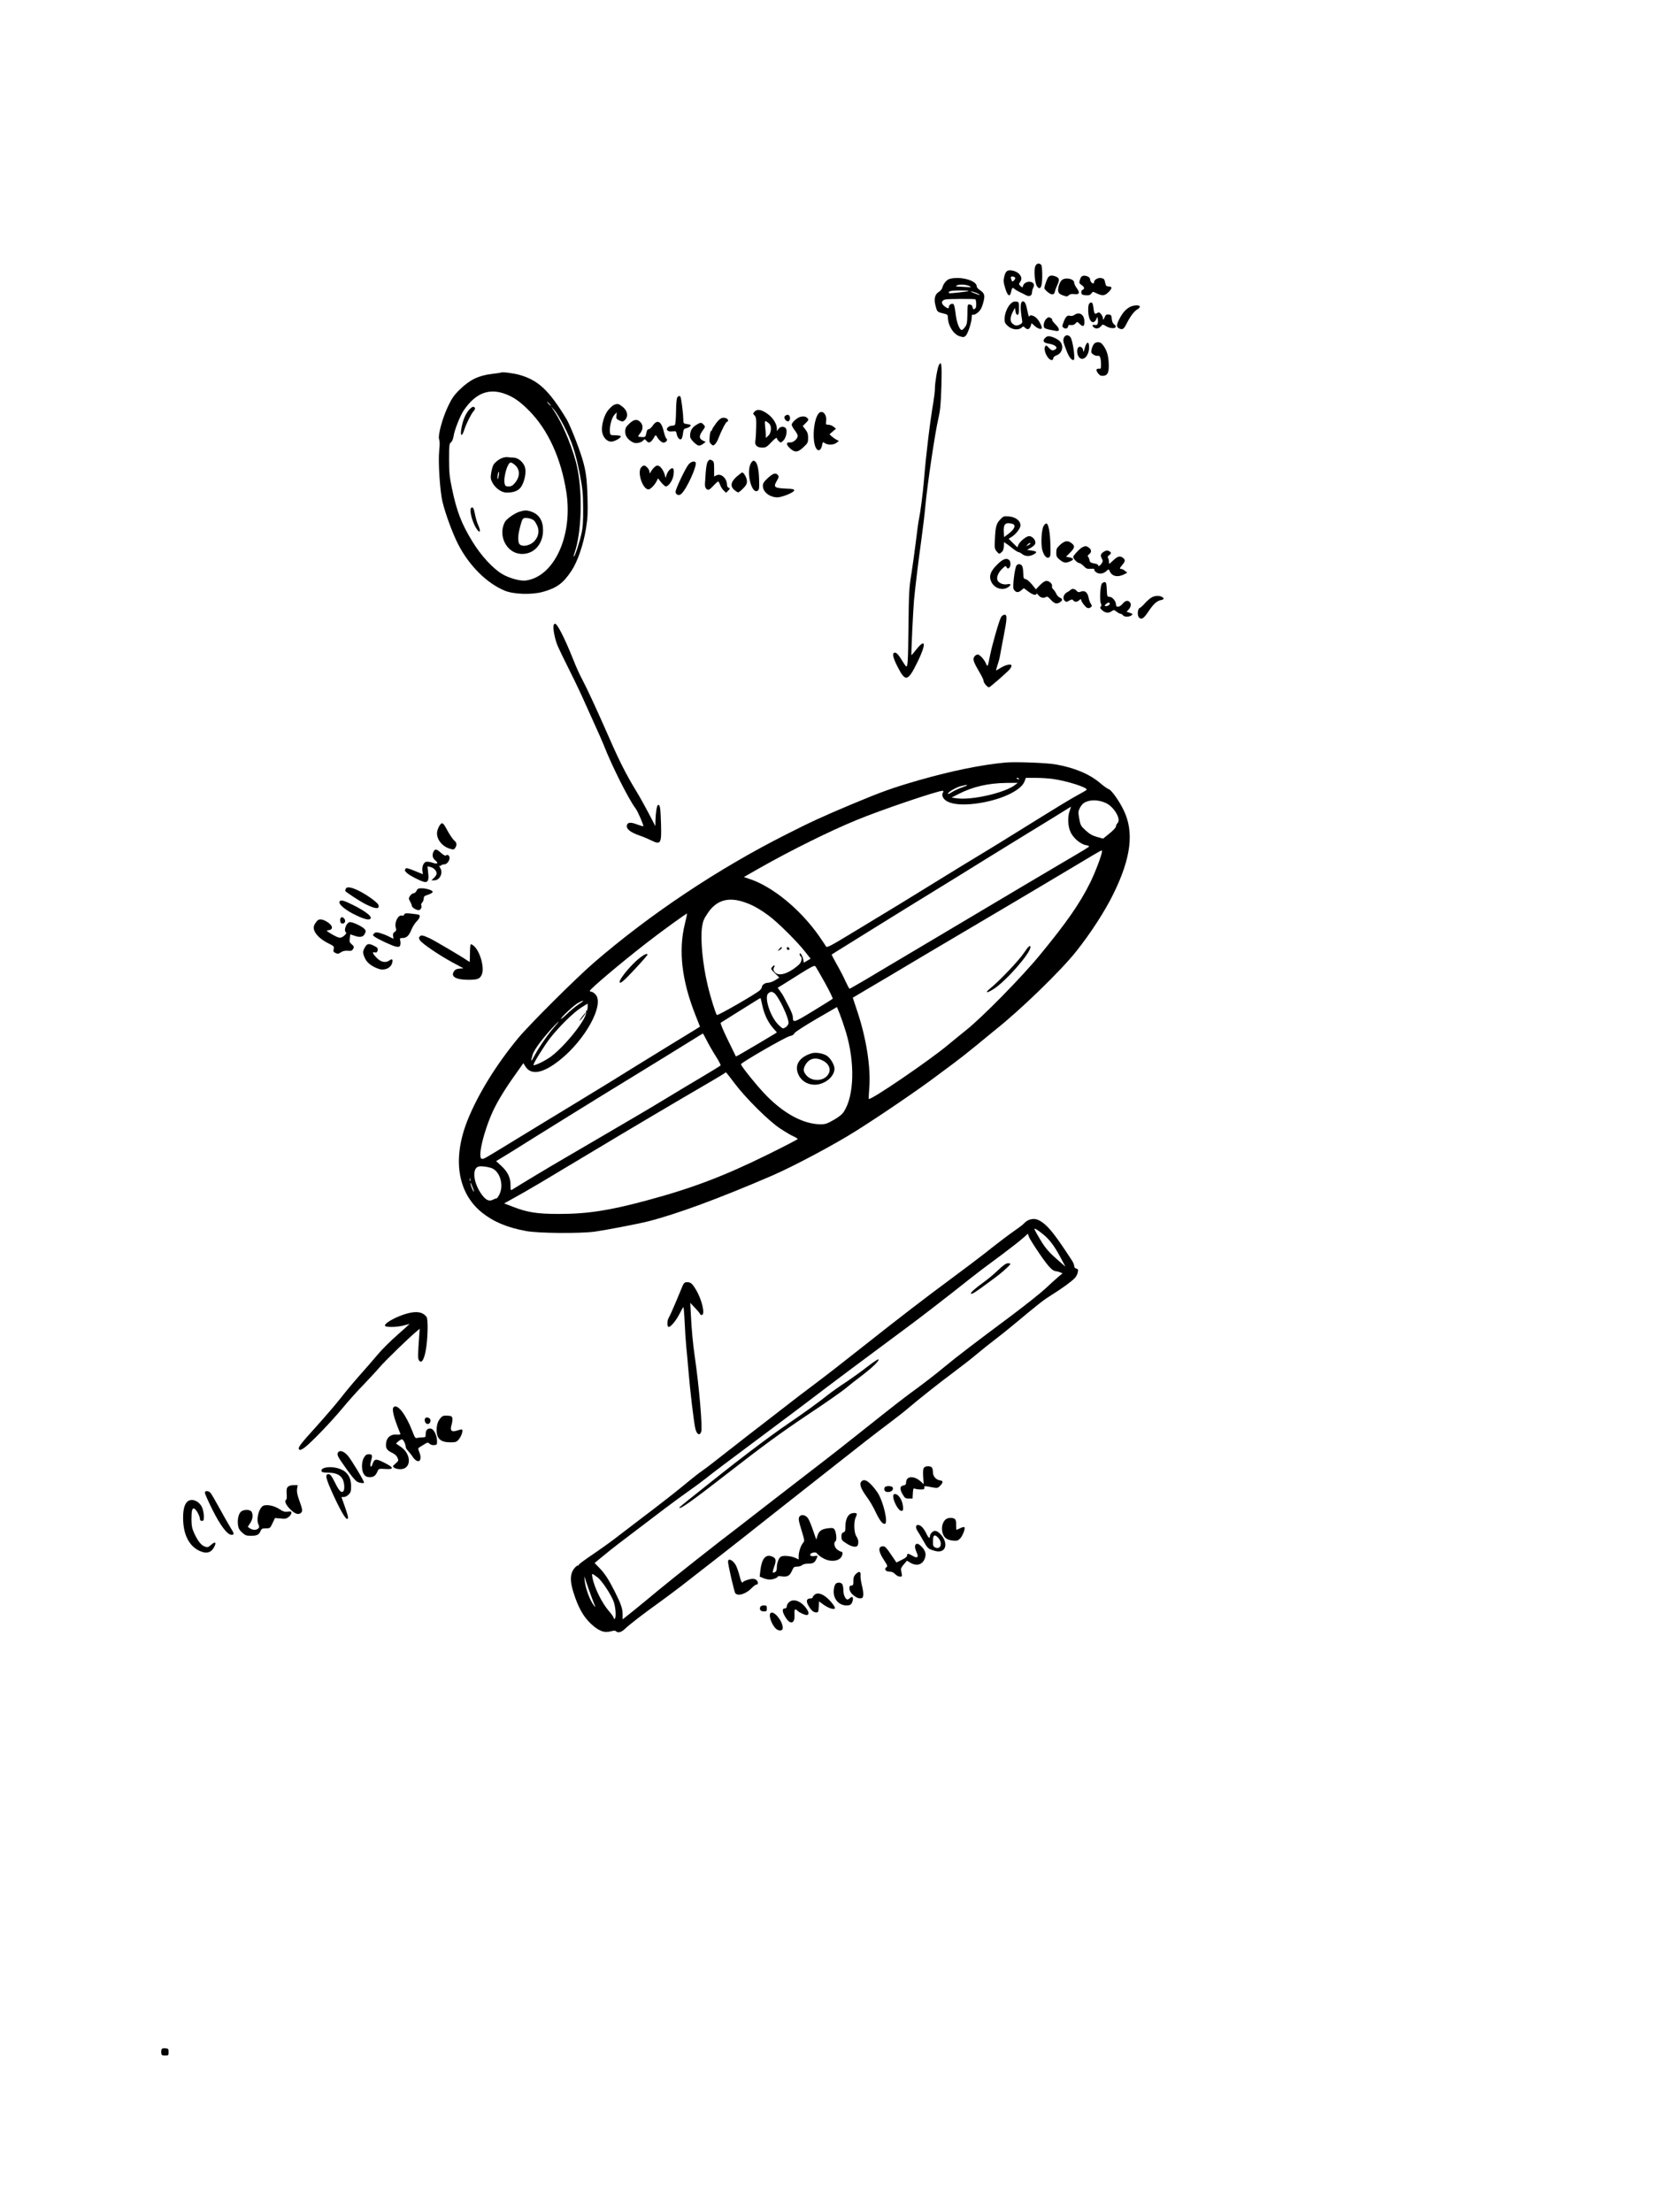 <?xml version="1.0" standalone="no"?>
<!DOCTYPE svg PUBLIC "-//W3C//DTD SVG 20010904//EN"
 "http://www.w3.org/TR/2001/REC-SVG-20010904/DTD/svg10.dtd">
<svg version="1.0" xmlns="http://www.w3.org/2000/svg"
 width="1668pt" height="2224pt" viewBox="0 0 1668 2224"
 preserveAspectRatio="xMidYMid meet">
<g transform="translate(0,2224) scale(0.1,-0.1)"
fill="#000000" stroke="none">
<path d="M10409 19563 c-15 -38 -5 -168 16 -199 19 -30 37 -27 46 7 12 43 10
194 -3 207 -21 21 -48 14 -59 -15z"/>
<path d="M10133 19519 c-14 -5 -26 -22 -32 -46 -15 -52 -14 -68 8 -138 22 -70
45 -84 56 -33 10 47 15 51 34 34 9 -8 32 -22 51 -31 19 -9 48 -23 64 -32 36
-19 61 -7 62 28 1 14 6 34 12 46 16 28 6 52 -25 59 -31 8 -70 -12 -77 -39 -5
-20 -6 -20 -25 -3 -18 17 -19 21 -6 39 20 29 19 49 -5 79 -22 29 -86 49 -117
37z m73 -70 c3 -6 -1 -18 -10 -27 -18 -18 -21 -16 -30 16 -6 18 -3 22 13 22
11 0 23 -5 27 -11z"/>
<path d="M10536 19448 c-8 -13 -20 -43 -27 -67 -13 -43 -13 -44 19 -72 42 -37
70 -38 78 -1 3 15 15 46 26 70 23 49 19 68 -17 82 -41 16 -63 12 -79 -12z"/>
<path d="M10872 19457 c-6 -6 -13 -24 -17 -39 -6 -21 -2 -30 19 -43 29 -19 34
-40 10 -49 -9 -3 -14 -15 -12 -28 2 -19 10 -24 45 -26 32 -2 44 1 56 17 13 20
16 20 44 6 65 -32 89 -31 129 9 38 38 38 56 -1 56 -19 0 -26 7 -31 28 -10 47
-12 49 -39 56 -31 8 -75 -15 -75 -39 0 -8 -4 -15 -8 -15 -14 0 -32 23 -32 42
0 30 -68 50 -88 25z"/>
<path d="M9551 19437 c-32 -8 -66 -47 -76 -88 -3 -14 -19 -33 -35 -43 -40 -23
-52 -71 -35 -135 17 -67 18 -67 75 -81 47 -11 50 -14 50 -43 2 -81 58 -170
120 -188 35 -11 43 -10 59 5 22 20 61 138 61 186 0 24 4 31 15 26 9 -3 29 7
49 24 25 23 38 46 51 95 21 75 15 97 -35 130 -17 11 -30 27 -30 37 0 57 -161
103 -269 75z m194 -72 c28 -13 25 -14 -45 -10 -41 2 -79 4 -85 5 -5 0 -3 5 5
10 22 14 90 11 125 -5z m-6 -50 c-7 -7 -190 -27 -196 -22 -17 18 18 27 104 27
53 0 94 -2 92 -5z m76 -19 c19 -8 35 -17 35 -20 0 -3 -15 1 -32 8 -18 7 -40
16 -48 19 -10 3 -10 6 -2 6 7 1 28 -6 47 -13z m-9 -65 c10 -6 13 -76 3 -87
-17 -20 -27 -17 -31 9 -2 14 -11 23 -25 25 -26 4 -25 8 -27 -110 -1 -70 -5
-92 -22 -114 -11 -15 -25 -29 -31 -31 -23 -8 -55 71 -65 163 -8 66 -15 95 -26
99 -17 6 -42 -12 -42 -31 0 -19 -13 -17 -44 7 -36 29 -34 56 7 68 23 7 292 8
303 2z"/>
<path d="M10678 19426 c-24 -18 -46 -85 -38 -116 4 -18 17 -29 48 -40 38 -13
44 -13 58 2 11 11 27 14 55 11 51 -7 60 14 25 60 -14 19 -26 44 -26 56 0 37
-85 56 -122 27z"/>
<path d="M10158 19183 c-33 -34 -58 -101 -58 -153 0 -31 7 -44 35 -69 41 -36
105 -43 136 -15 17 15 19 15 34 0 25 -24 45 -19 57 15 l10 30 27 -24 c29 -28
67 -42 74 -29 9 14 -29 88 -58 110 -31 24 -61 29 -67 10 -3 -7 -10 17 -17 52
-15 75 -26 100 -46 100 -27 0 -30 -61 -9 -187 5 -27 2 -33 -23 -46 -30 -15
-48 -13 -75 11 -24 21 -22 64 4 115 l22 42 6 -35 c3 -22 11 -35 20 -35 12 0
15 14 15 65 0 65 0 65 -30 68 -23 2 -37 -4 -57 -25z"/>
<path d="M10952 19188 c-15 -15 -15 -102 1 -148 16 -46 48 -52 67 -13 l14 28
4 -28 c5 -41 -5 -60 -28 -54 -29 7 -34 -9 -9 -27 24 -16 53 -8 75 22 9 12 15
11 45 -7 58 -36 130 -20 81 18 -14 10 -22 30 -24 56 -3 35 -6 40 -31 43 -23 3
-30 -2 -42 -30 -11 -26 -14 -28 -15 -12 0 12 -9 32 -19 45 -17 21 -23 22 -40
12 -25 -16 -30 -8 -38 57 -6 50 -18 61 -41 38z"/>
<path d="M11355 19151 c-41 -25 -69 -57 -99 -115 -31 -58 -33 -82 -7 -96 37
-19 50 -11 80 50 35 70 76 124 108 141 13 7 23 18 23 26 0 20 -70 16 -105 -6z"/>
<path d="M10802 19074 c-13 -9 -31 -13 -43 -9 -27 9 -45 -8 -65 -62 -17 -44
-17 -46 1 -59 20 -15 45 -3 45 20 0 8 11 11 28 8 18 -2 33 3 45 16 18 20 18
20 43 -5 34 -34 49 -25 47 28 -3 68 -51 98 -101 63z"/>
<path d="M10517 19032 c-23 -26 -32 -76 -15 -89 7 -6 29 -13 48 -17 19 -4 47
-9 62 -12 46 -10 46 19 0 65 -22 22 -37 43 -34 46 7 7 -17 25 -34 25 -6 0 -18
-8 -27 -18z"/>
<path d="M10700 18851 c-15 -29 -13 -44 21 -131 26 -69 49 -100 73 -100 20 0
-6 190 -30 228 -18 27 -50 29 -64 3z"/>
<path d="M10505 18840 c-25 -28 -13 -46 35 -54 77 -12 107 -46 58 -65 -19 -7
-28 -3 -52 22 -26 28 -29 29 -38 13 -21 -38 28 -136 67 -136 8 0 15 8 15 18 0
11 12 22 33 30 61 22 76 100 30 144 -28 25 -81 48 -113 48 -9 0 -25 -9 -35
-20z"/>
<path d="M10907 18742 c-10 -39 -15 -48 -16 -30 -1 32 -31 54 -49 36 -18 -18
-14 -73 6 -98 40 -49 102 11 102 99 0 64 -25 60 -43 -7z"/>
<path d="M10995 18777 c-8 -13 -18 -37 -21 -54 -5 -26 -2 -34 20 -48 14 -10
35 -15 45 -12 21 5 31 -24 31 -94 0 -34 -3 -38 -21 -36 -30 3 -33 -15 -8 -47
16 -21 28 -26 52 -24 46 4 59 36 54 133 -4 80 -24 137 -65 185 -23 28 -68 26
-87 -3z"/>
<path d="M9440 18570 c-15 -28 -40 -174 -40 -234 0 -26 -7 -87 -15 -135 -35
-203 -74 -528 -95 -785 -10 -128 -36 -326 -50 -392 -5 -22 -19 -119 -30 -215
-12 -96 -32 -246 -46 -334 -24 -146 -26 -193 -30 -530 -4 -354 -7 -405 -22
-405 -4 0 -25 30 -48 68 -27 45 -47 68 -62 70 -36 5 -28 -45 26 -148 76 -148
101 -141 197 55 89 182 83 244 -12 126 -26 -33 -48 -59 -49 -58 -5 5 17 458
26 557 14 145 43 383 75 615 14 99 32 252 40 340 19 207 97 730 129 865 20 88
25 142 31 327 6 218 1 262 -25 213z"/>
<path d="M5039 18495 c-3 -2 -47 -9 -99 -15 -128 -15 -218 -59 -316 -155 -58
-56 -80 -88 -117 -165 -58 -120 -106 -296 -92 -337 7 -17 7 -58 1 -113 -12
-111 7 -407 33 -515 29 -121 104 -324 158 -428 111 -215 287 -390 467 -465 90
-37 269 -43 381 -13 142 39 208 87 291 213 61 91 120 264 146 426 17 106 19
157 15 307 -6 201 -16 271 -53 395 -38 125 -123 337 -157 395 -177 292 -286
394 -477 447 -56 16 -174 31 -181 23z m53 -220 c79 -32 141 -76 226 -162 192
-193 323 -480 376 -819 68 -438 -121 -851 -407 -890 -53 -8 -167 23 -236 64
-95 56 -214 185 -301 327 -110 180 -158 303 -206 535 -24 115 -29 158 -29 292
0 142 2 158 19 171 11 8 22 33 27 65 9 61 66 203 100 254 122 180 259 231 431
163z m433 -95 c10 -11 16 -20 13 -20 -3 0 -13 9 -23 20 -10 11 -16 20 -13 20
3 0 13 -9 23 -20z m143 -218 c82 -160 117 -266 159 -477 31 -161 35 -199 36
-355 1 -136 -3 -193 -17 -255 -20 -90 -64 -223 -76 -230 -4 -3 -2 13 6 34 71
206 83 591 28 859 -35 170 -141 431 -228 562 l-36 55 34 -38 c18 -20 60 -90
94 -155z"/>
<path d="M4714 18118 c-35 -43 -60 -103 -74 -179 -16 -88 4 -97 30 -14 18 56
68 156 92 182 21 22 17 43 -7 43 -7 0 -25 -15 -41 -32z"/>
<path d="M5063 17640 c-34 -8 -78 -39 -100 -70 -8 -11 -18 -47 -24 -80 -8 -52
-7 -65 10 -99 30 -58 92 -103 144 -103 71 -1 119 18 146 57 33 49 53 139 41
190 -12 55 -69 105 -121 105 -20 0 -43 2 -51 4 -7 2 -27 1 -45 -4z m109 -70
c57 -45 60 -118 7 -183 -24 -29 -37 -37 -65 -37 -28 0 -35 4 -40 26 -15 61 28
214 61 214 7 0 24 -9 37 -20z m-158 -114 c-3 -21 -9 -35 -11 -32 -3 3 -2 21 1
42 4 20 10 34 12 31 3 -3 2 -21 -2 -41z"/>
<path d="M4737 17134 c-19 -20 7 -130 47 -198 37 -63 57 -48 26 19 -12 26 -27
77 -34 113 -11 62 -23 82 -39 66z"/>
<path d="M5224 17096 c-53 -17 -132 -73 -149 -106 -69 -133 15 -304 155 -318
130 -12 229 90 230 236 0 97 -39 160 -117 188 -47 16 -66 16 -119 0z m144 -88
c8 -7 24 -32 34 -55 21 -49 14 -100 -22 -145 -46 -59 -150 -75 -164 -25 -11
40 -6 90 15 168 17 64 25 78 42 81 28 5 74 -7 95 -24z"/>
<path d="M6810 18245 c-7 -9 -12 -59 -13 -142 -1 -72 -6 -131 -12 -135 -5 -4
-20 -8 -32 -8 -12 0 -29 -7 -38 -16 -25 -25 0 -47 46 -41 35 5 37 3 43 -28 8
-39 32 -63 48 -47 5 5 13 31 15 56 5 39 9 46 34 51 15 4 33 13 39 20 10 12 5
16 -29 21 -41 6 -41 7 -41 50 0 44 -17 186 -26 217 -6 21 -18 22 -34 2z"/>
<path d="M6174 18170 c-11 -4 -37 -27 -57 -50 -43 -51 -73 -157 -63 -223 9
-55 49 -97 91 -97 33 0 100 38 97 54 -1 5 -26 9 -55 10 -51 1 -52 1 -55 34 -5
54 17 140 44 170 l25 27 -4 -33 c-3 -29 0 -35 30 -49 27 -12 36 -13 49 -2 45
37 37 99 -21 143 -36 28 -47 30 -81 16z"/>
<path d="M7586 18101 c-17 -18 -17 -20 1 -38 15 -16 18 -33 16 -118 -1 -55 -5
-115 -8 -133 -10 -46 15 -72 69 -72 36 0 46 6 93 56 29 31 53 49 53 41 0 -7 9
-22 20 -32 20 -18 21 -18 45 5 29 27 44 102 25 125 -18 22 -55 18 -73 -7 l-16
-23 0 28 c-1 42 -34 98 -79 135 -69 54 -117 65 -146 33z m147 -119 c27 -24 23
-93 -8 -122 l-25 -23 0 25 c0 14 -3 53 -7 88 -7 67 -4 69 40 32z"/>
<path d="M8225 18076 c-53 -81 -60 -305 -11 -354 20 -21 43 -2 52 44 6 32 7
33 27 19 30 -21 90 -19 118 4 l23 18 -25 13 c-13 7 -34 22 -47 33 l-22 21 32
28 33 28 -24 20 c-13 11 -36 20 -51 20 -27 0 -28 2 -24 38 9 74 -47 121 -81
68z"/>
<path d="M7891 18056 c-17 -21 21 -65 41 -48 20 16 11 62 -12 62 -10 0 -23 -6
-29 -14z"/>
<path d="M8046 18049 c-35 -10 -86 -57 -86 -79 0 -10 14 -34 30 -55 17 -21 30
-46 30 -57 0 -30 -46 -70 -78 -66 -40 5 -39 -24 3 -61 49 -43 76 -40 133 13
44 41 47 48 47 94 0 37 -6 57 -27 84 l-27 35 31 31 c26 25 29 34 19 45 -16 20
-40 25 -75 16z"/>
<path d="M7201 17987 c-22 -30 -41 -59 -41 -65 0 -5 -5 -12 -10 -14 -6 -2 -13
-28 -15 -59 -4 -47 -2 -59 15 -74 19 -17 21 -17 39 -1 10 9 27 38 36 64 28 73
74 162 85 162 16 0 11 27 -6 34 -40 15 -62 5 -103 -47z"/>
<path d="M6328 17982 c-34 -32 -41 -45 -42 -79 -1 -46 25 -82 77 -110 31 -16
85 -5 107 22 10 12 15 11 30 -7 22 -28 44 -19 72 28 19 32 22 34 31 17 17 -32
50 -63 68 -63 24 0 47 29 30 39 -6 4 -19 36 -27 72 -24 105 -66 127 -112 59
-13 -19 -31 -35 -40 -35 -11 0 -19 -13 -24 -40 -9 -43 -9 -43 -76 -36 -9 1 -5
11 12 32 33 39 35 87 3 117 -33 32 -62 27 -109 -16z"/>
<path d="M7003 17970 c-48 -29 -68 -66 -64 -122 2 -25 65 -88 89 -88 11 0 30
9 43 19 l24 19 -27 12 c-40 19 -42 47 -6 97 30 42 31 43 13 63 -22 25 -32 25
-72 0z"/>
<path d="M7118 17603 c-10 -12 -18 -51 -23 -118 -3 -55 -7 -102 -7 -105 -2
-30 5 -51 21 -60 17 -8 26 -3 62 35 23 25 46 45 50 45 4 0 12 -15 19 -34 6
-18 22 -44 36 -57 l24 -23 22 22 c19 19 20 22 5 28 -9 3 -17 15 -17 25 0 68
-57 123 -105 101 l-25 -12 0 75 c0 63 -3 76 -19 85 -25 13 -25 13 -43 -7z"/>
<path d="M7546 17576 c-43 -92 12 -306 71 -270 16 10 18 24 15 120 -4 115 -22
176 -53 182 -10 2 -22 -10 -33 -32z"/>
<path d="M6924 17572 c-31 -35 -136 -257 -132 -279 6 -30 35 -39 58 -18 55 49
162 287 144 316 -11 18 -47 8 -70 -19z"/>
<path d="M6447 17542 c-43 -48 14 -222 73 -222 19 0 62 43 82 83 l14 28 32
-41 c18 -22 39 -40 46 -40 28 0 69 59 77 111 11 69 -3 90 -38 57 -13 -12 -27
-36 -31 -52 l-9 -31 -12 40 c-16 47 -47 85 -71 85 -17 0 -49 -31 -68 -65 -11
-19 -11 -19 -12 2 0 23 -35 63 -55 63 -7 0 -19 -8 -28 -18z"/>
<path d="M7406 17448 c-59 -53 -66 -97 -22 -135 15 -12 32 -23 38 -23 6 0 28
17 49 39 30 30 39 46 39 73 0 32 -31 88 -48 88 -4 0 -29 -19 -56 -42z"/>
<path d="M7720 17434 c-40 -37 -50 -53 -50 -79 0 -61 69 -115 147 -115 48 1
168 50 168 70 0 11 -16 16 -65 17 -138 6 -148 13 -108 82 19 33 20 41 9 55
-22 27 -49 18 -101 -30z"/>
<path d="M10056 17017 c-39 -42 -47 -69 -53 -198 -4 -90 -3 -98 19 -124 23
-26 24 -27 46 -8 17 13 23 30 25 60 l1 43 26 -17 c14 -9 43 -31 66 -50 23 -18
47 -33 53 -33 7 0 24 -9 38 -20 31 -24 73 -26 113 -5 42 22 37 32 -16 40 l-47
7 42 24 c30 19 41 32 41 50 0 30 -33 64 -63 64 -28 0 -95 -54 -108 -88 l-10
-25 -44 43 -44 44 27 16 c45 28 92 88 92 118 0 47 -49 84 -115 90 -53 4 -57 3
-89 -31z m122 -43 c39 -11 25 -52 -33 -96 l-50 -38 -3 57 c-4 75 18 95 86 77z
m182 -199 c0 -2 -10 -10 -22 -16 -21 -11 -22 -11 -9 4 13 16 31 23 31 12z"/>
<path d="M10494 16954 c-22 -33 -31 -180 -15 -241 16 -59 44 -91 68 -77 16 10
17 24 14 127 -3 121 -19 208 -38 214 -7 3 -20 -8 -29 -23z"/>
<path d="M10660 16764 c-35 -32 -40 -42 -40 -79 0 -36 5 -48 30 -68 42 -36 63
-40 104 -23 46 19 46 33 0 42 l-36 7 41 41 c48 49 51 67 15 95 -38 30 -68 26
-114 -15z"/>
<path d="M10885 16740 c-22 -8 -95 -85 -95 -99 0 -17 42 -61 59 -61 9 0 30
-14 47 -31 25 -26 35 -30 70 -27 29 2 40 -1 37 -9 -3 -6 7 -19 21 -28 30 -20
70 -14 102 16 21 19 21 19 32 -5 24 -53 83 -63 153 -26 l23 13 -23 18 c-13 11
-29 19 -37 19 -20 0 -18 8 11 42 31 37 31 53 1 73 -29 19 -51 12 -98 -33 -37
-35 -38 -36 -38 -12 0 14 -4 32 -9 40 -7 10 -4 18 10 28 24 17 24 29 -1 42
-15 8 -26 7 -42 -1 -40 -21 -48 -40 -31 -72 13 -25 13 -31 -2 -53 -16 -24 -35
-32 -35 -14 0 5 -18 13 -41 16 -34 6 -41 11 -46 36 -3 15 -10 31 -15 34 -5 3
0 13 11 21 27 19 27 48 -1 67 -25 18 -34 19 -63 6z"/>
<path d="M10027 16565 c-67 -65 -86 -115 -63 -168 29 -70 112 -99 171 -61 34
22 32 38 -5 31 -41 -9 -90 11 -101 40 -12 31 8 78 50 118 30 28 33 29 42 12 8
-14 14 -16 25 -6 17 14 18 61 2 77 -27 27 -65 13 -121 -43z"/>
<path d="M10221 16556 c-18 -21 -42 -215 -30 -238 19 -35 45 -40 75 -14 l28
23 44 -33 c43 -34 82 -44 82 -23 0 7 9 0 21 -15 21 -26 52 -33 78 -17 9 6 22
-1 43 -25 37 -42 62 -50 93 -30 31 21 31 33 1 48 -14 6 -30 23 -36 39 -7 15
-20 35 -30 44 -10 9 -16 23 -13 31 8 21 -26 54 -55 54 -17 0 -39 -15 -66 -42
l-41 -43 -40 50 c-23 28 -51 51 -63 53 -19 3 -22 10 -23 50 -1 26 -4 58 -8 72
-8 29 -42 38 -60 16z"/>
<path d="M11079 16374 c-17 -21 -25 -173 -10 -201 7 -14 7 -23 -2 -32 -9 -10
-6 -18 16 -37 32 -28 63 -31 95 -8 21 14 24 14 48 -5 15 -12 32 -21 39 -21 7
0 18 -7 25 -15 15 -19 60 -19 85 -2 17 13 16 15 -15 26 l-33 11 21 23 c24 26
28 57 10 75 -20 20 -45 14 -71 -18 -32 -37 -67 -40 -67 -6 0 33 -37 76 -65 76
-23 0 -24 4 -27 72 -2 57 -6 73 -19 76 -9 1 -22 -5 -30 -14z m68 -219 c-11 -7
-25 -11 -33 -8 -10 4 -8 9 9 23 15 12 25 15 32 9 7 -7 4 -15 -8 -24z"/>
<path d="M10763 16309 c-6 -6 -22 -17 -34 -23 -34 -17 -48 -62 -26 -84 17 -16
19 -16 47 0 25 14 31 14 41 2 15 -19 38 -18 61 3 12 11 18 12 18 4 0 -18 38
-69 59 -81 13 -6 24 -5 36 4 16 12 16 15 2 37 -9 13 -19 41 -22 61 -10 52 -38
75 -75 61 -24 -9 -32 -8 -46 8 -19 21 -44 25 -61 8z"/>
<path d="M11574 16231 c-16 -10 -46 -36 -65 -58 -19 -22 -42 -42 -51 -46 -21
-8 -25 -76 -6 -95 25 -25 47 -11 93 58 51 77 86 109 127 117 33 6 36 18 9 33
-30 15 -73 12 -107 -9z"/>
<path d="M10066 16038 c-18 -28 -89 -273 -111 -383 -24 -121 -25 -124 -40 -89
-18 43 -64 94 -85 94 -11 0 -26 -10 -34 -22 -18 -25 -8 -54 54 -160 22 -36 40
-75 40 -86 0 -18 38 -62 54 -62 9 0 165 136 204 177 12 13 22 31 22 40 0 23
-57 11 -109 -21 -22 -14 -43 -26 -45 -26 -3 0 3 24 13 53 10 29 22 73 26 98 4
24 20 111 36 192 35 181 37 217 9 217 -11 0 -26 -10 -34 -22z"/>
<path d="M5567 15956 c-11 -28 12 -145 41 -212 17 -39 66 -140 109 -225 43
-85 101 -206 130 -269 28 -63 85 -189 126 -280 42 -91 85 -190 97 -220 80
-206 252 -549 320 -637 22 -28 84 -172 78 -179 -3 -2 -29 5 -58 16 -70 28
-104 24 -108 -12 -4 -34 38 -66 128 -98 36 -12 86 -33 112 -46 102 -51 110
-39 104 163 -5 162 -10 197 -30 190 -12 -4 -23 -72 -26 -157 l-1 -55 -65 125
c-36 69 -96 177 -135 240 -87 143 -161 287 -254 500 -137 312 -235 523 -280
607 -25 46 -66 136 -91 201 -84 211 -160 362 -184 362 -4 0 -10 -6 -13 -14z"/>
<path d="M10110 14574 c-241 -22 -544 -84 -876 -179 -259 -75 -366 -113 -667
-239 -302 -127 -415 -179 -669 -308 -681 -344 -1362 -798 -1928 -1287 -178
-154 -646 -620 -759 -756 -224 -271 -406 -567 -511 -829 -153 -386 -100 -727
144 -925 117 -94 255 -152 446 -187 121 -23 544 -26 690 -6 118 17 427 76 535
103 285 72 717 231 1250 461 214 93 628 313 847 452 239 150 639 423 806 550
52 39 131 98 175 130 45 33 145 112 222 175 77 64 163 134 190 156 252 199
659 593 815 790 145 182 289 404 375 580 178 362 209 622 102 841 -44 92 -122
201 -149 210 -12 3 -51 31 -86 61 -108 91 -256 154 -447 188 -87 16 -405 28
-505 19z m135 -164 c3 -6 -1 -7 -9 -4 -18 7 -21 14 -7 14 6 0 13 -4 16 -10z
m340 -1 c145 -20 354 -87 340 -109 -3 -5 -44 -29 -93 -55 -81 -45 -148 -85
-607 -370 -99 -62 -236 -146 -305 -188 -152 -91 -334 -203 -535 -327 -188
-117 -430 -265 -790 -482 -245 -149 -281 -168 -290 -153 -5 9 -35 54 -66 99
-189 272 -472 505 -707 581 l-53 18 158 90 c308 175 711 375 978 484 239 99
811 293 862 293 10 0 11 -5 3 -19 -16 -30 4 -68 48 -90 56 -28 152 -36 273
-21 244 29 466 129 500 225 l13 35 97 0 c54 0 132 -5 174 -11z m-378 -59
c-102 -81 -442 -158 -592 -135 l-48 7 67 34 c146 75 301 111 485 113 l114 1
-26 -20z m-529 -24 c-37 -13 -86 -35 -108 -50 -22 -14 -40 -22 -40 -16 0 16
78 62 128 76 79 21 91 15 20 -10z m1441 -159 c83 -39 156 -164 117 -202 -9 -9
-16 -24 -16 -34 0 -10 -29 -41 -65 -70 l-64 -52 -61 17 c-46 13 -75 29 -114
65 -49 45 -53 52 -65 118 -11 62 -11 74 5 106 9 20 28 44 41 52 54 36 144 36
222 0z m-364 -78 c-23 -64 -19 -155 9 -215 27 -59 99 -120 152 -130 19 -3 34
-9 34 -13 0 -6 -56 -40 -280 -171 -69 -41 -228 -135 -355 -210 -702 -418
-1044 -621 -1245 -740 -124 -74 -292 -173 -373 -222 -82 -48 -152 -88 -155
-88 -4 0 -22 34 -41 75 -18 41 -58 118 -88 170 -30 53 -53 98 -51 99 1 1 35
22 73 46 39 24 207 129 375 233 168 104 424 263 570 352 146 89 375 231 510
315 135 84 299 185 365 225 66 40 208 127 315 193 107 67 196 121 197 122 1 0
-4 -19 -12 -41z m325 -408 c0 -31 -69 -214 -120 -316 -103 -208 -236 -399
-504 -725 -183 -223 -581 -628 -741 -755 -55 -44 -138 -112 -185 -151 -185
-155 -778 -559 -795 -542 -2 2 0 53 5 113 16 201 -29 493 -119 763 l-47 142
206 122 c113 66 225 133 250 148 52 32 464 276 1030 610 217 128 532 316 700
416 168 101 308 184 313 184 4 0 7 -4 7 -9z m-3596 -511 c78 -26 142 -61 238
-130 90 -64 297 -269 380 -377 l48 -61 -34 -20 -34 -20 -6 32 c-8 39 -35 81
-36 54 0 -9 5 -20 10 -23 15 -9 12 -43 -6 -70 -9 -13 -45 -43 -81 -66 -81 -51
-143 -58 -174 -21 -15 19 -16 28 -8 44 15 27 6 32 -16 8 -17 -19 -17 -21 26
-64 l44 -44 -41 -26 c-23 -14 -55 -26 -72 -26 -31 0 -62 -22 -62 -44 0 -7 -10
-22 -22 -33 -43 -38 -418 -254 -430 -247 -11 7 -66 183 -93 299 -50 208 -74
460 -57 582 9 61 18 85 57 142 87 131 206 167 369 111z m-599 -221 c-65 -266
-30 -566 104 -906 l49 -124 -56 -35 c-32 -19 -142 -87 -247 -151 -104 -64
-253 -155 -330 -203 -203 -127 -329 -204 -615 -378 -140 -85 -307 -186 -370
-225 -63 -39 -153 -94 -200 -122 -371 -227 -351 -215 -374 -215 -48 0 14 270
110 479 46 99 120 221 222 364 l84 119 19 -31 c57 -94 176 -74 345 60 262 207
457 567 359 664 -13 14 -31 25 -40 25 -8 0 -15 4 -15 8 0 18 309 279 565 478
139 109 408 304 413 300 1 -2 -9 -50 -23 -107z m1409 -589 c47 -85 82 -158 78
-161 -4 -4 -92 -59 -197 -123 -201 -122 -202 -122 -204 -56 -1 14 -17 57 -37
95 -20 39 -43 84 -52 100 -8 17 -26 45 -39 62 l-24 33 48 29 c26 17 109 68
183 115 104 65 138 82 147 73 6 -7 50 -82 97 -167z m-515 -100 c43 -22 155
-256 149 -307 -2 -14 -15 -32 -30 -41 -27 -16 -28 -16 -69 23 -85 82 -150 284
-103 320 23 17 30 18 53 5z m-114 -130 c19 -88 56 -166 108 -226 l38 -43 -23
-15 c-48 -30 -331 -197 -359 -212 l-30 -15 -81 166 c-48 98 -77 169 -72 173 6
4 89 56 185 116 96 60 183 114 194 121 11 7 21 12 22 11 1 -1 9 -35 18 -76z
m-1847 13 c-32 -21 -84 -64 -118 -97 -33 -32 -60 -54 -60 -49 0 16 134 141
175 162 63 33 65 24 3 -16z m90 -32 c-2 -21 -7 -37 -12 -34 -5 3 -6 0 -4 -8
20 -55 -200 -336 -351 -450 -58 -43 -167 -96 -177 -86 -8 8 103 187 164 267
90 115 233 257 312 308 36 23 66 42 68 42 1 0 1 -18 0 -39z m2597 -246 c92
-306 84 -639 -20 -800 -18 -28 -50 -54 -103 -84 -66 -38 -85 -44 -132 -44
-171 2 -363 104 -544 288 -85 86 -256 297 -256 316 0 16 450 275 491 283 23 4
40 14 46 28 5 12 93 69 219 143 l209 121 28 -69 c15 -38 43 -120 62 -182z
m-2938 43 c-63 -73 -147 -195 -194 -282 -36 -68 -41 -65 -17 13 15 51 108 174
217 289 60 62 57 51 -6 -20z m1537 -125 c19 -38 59 -108 90 -157 31 -48 54
-92 51 -97 -3 -4 -83 -54 -178 -110 -95 -56 -255 -152 -357 -214 -102 -62
-239 -144 -305 -182 -66 -39 -226 -132 -355 -208 -129 -76 -305 -178 -390
-228 -132 -76 -437 -260 -506 -304 -20 -13 -21 -11 -21 44 0 75 -29 134 -95
194 l-50 46 63 38 c35 21 87 53 114 70 106 68 1012 630 1169 724 130 79 519
319 701 432 17 10 31 19 32 19 2 0 18 -30 37 -67z m281 -433 c111 -148 346
-382 460 -456 50 -33 109 -68 133 -78 23 -10 42 -23 42 -27 0 -4 -133 -73
-295 -153 -443 -219 -766 -342 -1225 -465 -375 -101 -594 -135 -880 -135 -220
0 -318 15 -468 74 l-83 32 106 59 c147 81 279 160 790 467 381 229 799 476
1200 710 61 35 114 68 120 73 5 5 12 8 16 7 3 -2 41 -50 84 -108z m-2449 -851
c89 -27 134 -172 84 -269 -11 -22 -24 -39 -28 -38 -4 1 -17 -3 -30 -10 -41
-23 -73 -11 -114 43 -89 117 -107 274 -33 288 24 5 79 -1 121 -14z m-209 -131
c-3 -7 -5 -2 -5 12 0 14 2 19 5 13 2 -7 2 -19 0 -25z m29 -75 c7 -18 11 -33 8
-33 -7 0 -34 67 -33 82 0 8 3 8 6 -2 3 -8 12 -30 19 -47z"/>
<path d="M10294 12659 c-47 -72 -250 -285 -334 -352 -64 -51 -42 -57 32 -9
126 82 367 358 368 420 0 27 -21 8 -66 -59z"/>
<path d="M7834 12699 c-19 -22 -19 -22 4 -10 12 6 22 16 22 21 0 15 -5 12 -26
-11z"/>
<path d="M7910 12706 c0 -9 7 -16 16 -16 17 0 14 22 -4 28 -7 2 -12 -3 -12
-12z"/>
<path d="M6440 12616 c-80 -58 -210 -212 -210 -247 0 -27 40 6 155 130 69 74
125 138 125 143 0 16 -26 7 -70 -26z"/>
<path d="M5859 12027 c-35 -45 -46 -68 -14 -32 25 29 49 65 43 65 -2 0 -15
-15 -29 -33z"/>
<path d="M8160 11651 c-116 -36 -169 -109 -140 -195 35 -107 157 -152 265 -98
62 30 105 86 105 137 0 38 -35 100 -72 128 -36 27 -116 41 -158 28z m108 -71
c77 -37 96 -107 44 -160 -54 -54 -157 -48 -206 11 -29 35 -32 58 -12 97 36 69
99 88 174 52z"/>
<path d="M4428 13952 c-9 -9 -21 -33 -28 -54 -26 -72 32 -163 122 -190 36 -11
42 -10 54 7 20 28 17 55 -9 75 -12 10 -40 50 -62 89 -47 88 -57 97 -77 73z"/>
<path d="M4360 13681 c-18 -34 -12 -68 16 -90 37 -29 22 -42 -28 -24 -23 8
-52 12 -64 9 -26 -7 -43 -49 -37 -93 l5 -32 -83 34 c-63 26 -85 32 -91 22 -11
-18 -10 -21 15 -45 24 -23 129 -77 168 -87 41 -10 53 14 44 90 l-7 66 29 -7
c33 -7 63 -38 63 -66 0 -10 -12 -30 -26 -43 l-27 -25 30 0 c56 0 91 76 58 126
-9 15 -12 24 -7 20 6 -3 13 -2 17 4 3 5 17 10 30 10 27 0 55 34 55 66 0 24
-22 38 -37 23 -5 -5 -25 6 -48 26 -44 40 -60 43 -75 16z"/>
<path d="M3476 13304 c-3 -9 -6 -17 -6 -19 0 -9 138 -100 206 -135 98 -50 146
-53 128 -6 -10 25 -122 105 -199 142 -76 37 -119 43 -129 18z"/>
<path d="M4188 13285 c-6 -14 -19 -25 -29 -25 -10 0 -26 -12 -36 -26 -16 -25
-16 -28 0 -56 9 -16 17 -35 17 -43 0 -16 43 -45 69 -45 20 0 37 32 26 50 -3 6
1 17 9 26 9 8 16 26 16 40 0 15 7 27 18 30 52 17 72 28 72 39 0 15 -65 35
-114 35 -29 0 -39 -5 -48 -25z"/>
<path d="M3413 13174 c-10 -26 64 -87 166 -135 95 -46 143 -54 149 -27 4 22
-67 74 -173 127 -103 52 -133 59 -142 35z"/>
<path d="M4064 13045 c-4 -9 -13 -13 -24 -10 -36 11 -76 -67 -61 -119 7 -28 5
-35 -11 -45 -15 -9 -19 -20 -16 -41 l4 -28 -46 23 c-25 13 -65 28 -89 35 -38
10 -46 9 -60 -5 -15 -15 -14 -17 4 -31 36 -27 183 -95 218 -101 29 -4 36 -2
41 15 4 11 4 32 0 46 -6 24 -3 26 24 26 40 0 65 24 90 87 12 28 35 65 52 81
29 29 38 56 23 65 -5 3 -38 8 -76 12 -57 6 -68 4 -73 -10z"/>
<path d="M3427 13013 c-12 -11 -8 -51 6 -56 32 -11 51 25 25 51 -14 14 -22 15
-31 5z"/>
<path d="M3189 12983 c-9 -10 -22 -28 -28 -41 -28 -53 33 -133 143 -187 53
-26 57 -30 51 -56 -6 -24 -2 -31 19 -40 21 -10 30 -9 53 7 19 13 41 18 70 16
35 -3 43 0 54 19 10 20 9 25 -14 45 -22 18 -25 28 -20 61 l5 40 41 -14 c57
-20 89 -14 105 20 12 25 12 31 -5 49 -21 24 -114 68 -143 68 -36 0 -70 -87
-40 -105 6 -3 -3 -18 -20 -32 -36 -30 -51 -27 -130 19 -51 30 -53 33 -28 36
49 6 47 44 -5 79 -48 33 -89 39 -108 16z"/>
<path d="M4220 12825 c-10 -12 -9 -19 3 -39 22 -33 191 -148 324 -220 l113
-61 -40 -3 c-30 -2 -45 -10 -56 -28 -35 -52 20 -84 146 -84 94 0 116 9 135 55
27 64 -16 223 -76 281 -16 15 -32 24 -36 20 -5 -4 -8 -46 -8 -92 0 -46 -2 -84
-3 -84 -2 0 -16 8 -30 18 -53 37 -328 199 -372 219 -69 32 -86 35 -100 18z"/>
<path d="M3670 12718 c-25 -42 -25 -61 1 -115 21 -44 69 -80 138 -104 48 -17
106 3 127 42 8 17 13 37 10 46 -5 12 -9 12 -28 -1 -40 -29 -86 -20 -129 23
-42 42 -51 66 -20 56 14 -4 21 0 26 14 8 27 2 35 -39 55 -49 23 -64 20 -86
-16z"/>
<path d="M10354 9979 c-18 -5 -43 -21 -55 -35 -13 -14 -51 -44 -84 -66 -65
-45 -178 -130 -320 -243 -49 -39 -205 -156 -345 -260 -238 -176 -493 -371
-839 -645 -236 -187 -407 -320 -551 -428 -74 -55 -162 -122 -196 -149 -34 -26
-120 -93 -191 -148 -149 -114 -370 -286 -547 -425 -66 -53 -143 -111 -171
-130 -27 -18 -88 -66 -135 -105 -95 -80 -297 -238 -470 -368 -63 -48 -164
-125 -225 -172 -60 -48 -176 -131 -257 -186 -82 -55 -148 -104 -148 -109 0 -6
-6 -10 -14 -10 -7 0 -25 -17 -40 -38 -35 -51 -35 -123 0 -232 47 -150 100
-244 176 -315 79 -73 132 -93 200 -75 29 8 44 8 51 1 21 -21 55 -11 94 27 43
41 184 150 342 263 57 41 156 115 220 164 64 50 188 147 276 215 88 68 243
190 345 270 102 81 273 216 381 301 108 85 322 253 475 374 332 262 457 360
622 484 68 51 154 118 190 150 108 91 306 249 452 357 74 55 178 136 230 180
52 44 133 108 180 144 47 35 139 109 206 165 246 205 286 236 366 286 97 60
204 137 235 171 13 13 26 39 29 57 6 27 4 33 -15 38 -13 3 -21 13 -21 27 0 11
-10 36 -23 55 -159 244 -227 332 -295 381 -49 35 -83 43 -128 29z m139 -152
c62 -51 111 -118 171 -231 l48 -90 -63 55 c-99 85 -137 128 -189 215 -27 44
-52 89 -56 99 -6 15 -5 16 17 5 13 -7 46 -31 72 -53z m-39 -195 c89 -130 130
-172 165 -172 5 0 22 -5 37 -10 l27 -11 -44 -37 c-24 -20 -82 -73 -129 -117
-47 -44 -196 -162 -330 -263 -386 -288 -559 -420 -676 -517 -109 -90 -216
-173 -374 -288 -46 -34 -161 -123 -255 -198 -373 -297 -518 -411 -705 -554
-107 -82 -287 -221 -400 -309 -113 -88 -261 -203 -330 -256 -224 -170 -670
-522 -824 -650 -83 -69 -197 -163 -253 -208 l-103 -82 0 49 c0 60 -16 105 -81
235 -63 123 -98 177 -156 237 l-45 46 104 85 c56 47 182 144 278 216 96 73
240 182 320 243 80 60 188 140 240 176 52 36 131 94 175 129 76 61 232 178
555 419 256 191 452 338 530 398 108 84 579 436 979 732 97 72 281 214 410
315 128 102 263 207 300 235 36 27 134 100 216 161 83 62 172 132 200 157 l50
44 10 -31 c6 -17 55 -95 109 -174z m-4447 -3249 c43 -31 138 -175 163 -245 21
-60 27 -162 10 -173 -5 -3 -10 1 -10 9 0 8 -20 38 -44 65 -73 82 -151 240
-170 344 -8 43 -7 43 51 0z m-88 -120 c21 -59 46 -126 55 -148 15 -36 15 -38
1 -20 -45 55 -89 176 -98 265 -2 25 -2 37 0 28 2 -9 21 -65 42 -125z"/>
<path d="M10036 9472 c-39 -38 -100 -89 -136 -115 -90 -64 -146 -114 -138
-122 9 -9 38 9 172 108 106 77 143 107 198 159 35 34 35 38 2 38 -19 0 -47
-20 -98 -68z"/>
<path d="M8719 8499 c-57 -45 -154 -114 -215 -155 -62 -40 -145 -99 -185 -131
-96 -76 -223 -168 -384 -278 -237 -162 -530 -386 -1017 -777 -49 -39 -88 -72
-88 -74 0 -25 124 63 475 336 370 288 539 412 835 610 163 108 325 222 360
251 36 30 108 87 160 126 107 81 187 158 172 167 -5 3 -56 -31 -113 -75z"/>
<path d="M6865 9318 c-8 -18 -39 -94 -70 -168 -31 -74 -63 -145 -71 -157 -18
-29 -19 -93 0 -93 22 0 78 70 111 137 17 34 33 62 36 62 3 1 9 -70 13 -157 4
-87 11 -196 16 -242 5 -47 14 -146 20 -220 17 -211 58 -560 73 -610 15 -53 42
-65 57 -25 15 39 -21 459 -65 760 -18 122 -32 272 -39 423 l-6 114 50 -53 c28
-29 50 -57 50 -61 0 -4 7 -8 15 -8 38 0 4 151 -57 253 -38 64 -54 77 -90 77
-22 0 -31 -7 -43 -32z"/>
<path d="M4093 9035 c-102 -28 -223 -93 -223 -121 0 -19 117 -19 190 1 30 8
56 15 58 15 1 0 -53 -49 -122 -110 -69 -60 -158 -149 -198 -197 -40 -48 -120
-140 -178 -205 -58 -65 -145 -169 -193 -231 -48 -62 -159 -190 -245 -286 -167
-184 -191 -216 -173 -234 7 -7 22 -2 49 17 58 40 273 263 387 401 54 66 147
170 206 230 58 61 134 142 167 181 55 64 291 294 370 359 l32 27 -5 -68 c-14
-194 -14 -227 -5 -245 27 -49 58 3 76 128 17 125 18 284 2 305 -40 49 -98 59
-195 33z"/>
<path d="M3957 8093 c-20 -20 3 -109 69 -268 3 -6 -12 -9 -38 -7 -55 5 -94
-24 -104 -73 -11 -58 2 -83 52 -107 31 -14 51 -31 60 -52 13 -30 12 -32 -19
-59 -31 -27 -31 -29 -13 -43 11 -8 38 -14 61 -14 113 0 115 151 3 226 l-47 32
23 21 c12 11 29 21 37 21 14 0 39 -51 39 -80 0 -7 9 -22 21 -34 11 -12 34 -40
50 -64 53 -76 100 -40 65 49 -15 38 -15 39 9 54 14 8 37 22 51 31 24 14 27 14
44 -1 11 -10 30 -15 47 -13 26 3 28 6 27 43 -1 56 -33 119 -62 123 -33 5 -52
-15 -52 -54 0 -32 -2 -34 -32 -34 -18 0 -42 -3 -54 -6 -18 -5 -24 4 -48 68
-66 170 -151 280 -189 241z"/>
<path d="M4433 7988 c-29 -31 -43 -71 -43 -123 0 -89 40 -125 138 -125 55 0
63 3 85 30 26 30 44 86 33 98 -4 3 -21 0 -39 -6 -67 -24 -86 -8 -66 57 6 20 9
48 7 61 -3 22 -9 25 -48 28 -37 2 -50 -1 -67 -20z"/>
<path d="M4277 7984 c-12 -12 -8 -41 8 -54 20 -17 47 5 43 34 -3 21 -37 34
-51 20z"/>
<path d="M3395 7629 c-5 -15 5 -38 36 -82 95 -139 140 -194 164 -205 28 -13
65 -16 65 -6 0 18 -130 232 -163 270 -44 50 -90 61 -102 23z"/>
<path d="M3660 7588 c-28 -46 -27 -136 1 -172 16 -20 29 -26 58 -26 40 0 58
15 78 61 10 24 14 25 77 21 91 -6 88 14 -10 63 -85 43 -100 41 -119 -15 -15
-46 -29 -22 -16 27 18 62 15 73 -19 73 -23 0 -35 -7 -50 -32z"/>
<path d="M9290 7485 c-9 -11 -11 -39 -8 -91 l5 -75 -26 24 c-70 65 -151 61
-151 -8 0 -16 -6 -25 -21 -27 -41 -6 -46 -32 -17 -85 25 -44 30 -48 65 -48
l38 0 3 53 c3 46 5 53 20 46 9 -4 35 -8 57 -8 33 -1 40 2 38 18 -1 16 4 17 33
12 19 -3 49 -9 68 -12 29 -5 39 -2 61 22 30 32 28 48 -6 52 -39 6 -69 41 -69
82 0 20 -5 41 -12 48 -17 17 -63 15 -78 -3z"/>
<path d="M3252 7479 c-14 -5 -22 -16 -20 -26 2 -14 15 -17 68 -18 77 -1 123
-22 145 -66 19 -35 22 -106 7 -121 -20 -20 -42 2 -84 87 -35 69 -47 85 -65 85
-38 0 -29 -40 47 -207 69 -151 122 -243 140 -243 16 0 12 23 -23 124 l-34 96
24 0 c13 0 35 11 48 25 21 20 25 34 25 80 0 69 -18 113 -59 148 -51 43 -158
61 -219 36z"/>
<path d="M8662 7348 c-26 -26 -8 -74 60 -167 22 -29 58 -91 80 -138 42 -88 68
-123 93 -123 40 0 -15 235 -76 321 -74 103 -125 139 -157 107z"/>
<path d="M2895 7293 c-13 -13 -16 -29 -13 -70 3 -30 1 -56 -4 -59 -21 -13 -5
-53 40 -97 50 -50 88 -60 112 -32 14 17 11 32 -24 130 -18 50 -23 81 -19 108
l6 37 -41 0 c-25 0 -47 -7 -57 -17z"/>
<path d="M8894 7285 c-10 -26 4 -45 34 -45 33 0 57 22 48 45 -7 20 -75 20 -82
0z"/>
<path d="M2060 7233 c0 -10 34 -87 76 -171 82 -163 150 -252 192 -252 30 0 28
13 -14 78 -19 32 -68 117 -107 189 -40 73 -80 142 -89 153 -22 25 -58 27 -58
3z"/>
<path d="M8981 7193 c1 -46 51 -138 77 -141 18 -3 22 1 22 25 0 69 -42 143
-82 143 -13 0 -18 -7 -17 -27z"/>
<path d="M1881 7141 c-31 -31 -44 -97 -39 -197 8 -145 65 -249 163 -295 71
-33 119 -20 150 42 23 44 8 54 -31 20 -30 -27 -37 -29 -64 -19 -37 12 -70 54
-107 133 -22 49 -27 74 -28 140 0 88 7 117 28 109 19 -7 57 -76 57 -103 0 -14
6 -21 20 -21 17 0 20 7 20 48 0 26 -9 66 -19 89 -31 67 -109 95 -150 54z"/>
<path d="M2635 7094 c-41 -41 -59 -140 -34 -186 22 -40 -44 -64 -88 -33 l-22
15 24 37 c26 38 32 82 15 114 -15 26 -83 26 -109 0 -24 -24 -35 -78 -28 -134
4 -31 15 -50 41 -74 31 -28 43 -33 87 -33 61 0 83 10 98 47 10 24 17 28 54 28
41 0 43 1 67 52 l25 52 55 -5 c47 -5 59 -3 83 16 15 12 27 30 27 40 0 15 -6
17 -37 13 -30 -4 -47 1 -83 25 -59 40 -148 53 -175 26z"/>
<path d="M8547 7019 c-28 -17 -47 -65 -47 -123 0 -46 -3 -56 -20 -61 -15 -5
-20 -15 -20 -43 0 -33 5 -40 51 -69 55 -36 103 -43 113 -17 11 28 6 59 -14 89
-25 37 -28 151 -5 194 8 16 11 31 8 35 -10 9 -46 7 -66 -5z"/>
<path d="M8042 6998 c-18 -18 -15 -40 19 -150 29 -94 29 -101 14 -118 -23 -26
-44 -88 -45 -132 l0 -36 -29 14 c-41 21 -123 29 -149 15 -23 -12 -42 -66 -42
-117 0 -29 -14 -44 -39 -44 -5 0 1 27 13 60 24 67 18 88 -27 104 -61 22 -99
-27 -112 -142 l-7 -62 36 -15 c19 -8 49 -15 65 -15 33 0 81 19 81 31 0 4 16 5
34 2 60 -9 85 3 107 52 18 41 23 45 54 45 18 0 40 7 49 15 8 8 32 15 54 15 54
0 70 7 87 41 20 39 19 42 -13 36 -32 -6 -54 3 -44 19 11 18 60 23 66 7 3 -7
27 -27 53 -43 59 -38 135 -42 177 -9 26 20 37 69 15 69 -6 0 -24 9 -40 21 -30
21 -41 71 -18 85 15 9 6 98 -12 120 -10 13 -24 15 -62 10 -65 -7 -94 -27 -108
-75 l-12 -39 -33 95 c-18 53 -41 108 -52 122 -21 29 -61 38 -80 19z"/>
<path d="M9501 6958 c-42 -44 -39 -137 4 -178 16 -15 41 -24 74 -28 43 -4 53
-1 74 21 26 26 55 102 43 114 -3 4 -22 -1 -41 -10 -20 -9 -37 -17 -39 -17 -2
0 -3 23 -3 50 2 57 -9 70 -60 70 -20 0 -40 -8 -52 -22z"/>
<path d="M9210 6889 c0 -11 7 -30 16 -42 8 -12 34 -55 57 -96 44 -79 48 -82
115 -102 82 -24 128 27 97 108 -18 46 -65 93 -94 93 -22 0 -51 -31 -51 -53 0
-29 -16 -18 -35 23 -10 23 -29 52 -41 65 -29 31 -64 33 -64 4z m234 -123 c33
-51 8 -105 -39 -84 -21 9 -25 18 -25 54 0 59 8 76 30 64 9 -5 25 -20 34 -34z"/>
<path d="M9207 6713 c-12 -11 -8 -43 9 -80 24 -49 7 -63 -41 -34 -44 26 -55
26 -55 3 0 -12 -19 -27 -54 -44 l-53 -26 -55 81 c-42 63 -60 82 -78 82 -54 0
-51 -51 9 -141 34 -51 37 -60 23 -70 -25 -18 -7 -44 31 -44 23 0 41 -8 57 -25
13 -14 34 -25 48 -25 25 0 25 -2 10 71 -2 8 11 32 29 52 l32 37 33 -20 c61
-37 120 -22 144 37 19 45 11 80 -27 121 -29 31 -49 39 -62 25z"/>
<path d="M7320 6540 c0 -33 62 -304 73 -317 27 -34 112 -6 170 57 16 16 35 30
43 30 24 0 16 40 -11 52 -18 8 -35 8 -70 -2 -25 -7 -48 -17 -51 -21 -12 -20
-23 -5 -38 57 -9 37 -26 84 -36 105 -28 54 -80 80 -80 39z"/>
<path d="M8605 6416 c-19 -19 -25 -35 -25 -71 0 -38 -3 -45 -20 -45 -15 0 -20
-7 -20 -29 0 -50 82 -114 125 -97 20 7 19 57 -1 136 -8 33 -14 75 -12 92 4 41
-15 46 -47 14z"/>
<path d="M8400 6315 c-7 -8 -15 -34 -17 -58 -10 -86 48 -157 128 -157 40 0 53
11 63 52 7 32 -7 44 -27 23 -9 -8 -20 -15 -26 -15 -20 0 -41 45 -41 88 0 24
-5 52 -10 63 -13 23 -52 25 -70 4z"/>
<path d="M8186 6204 c-9 -8 -16 -20 -16 -25 0 -5 -11 -9 -25 -9 -34 0 -42 -25
-20 -66 27 -50 53 -74 80 -74 22 0 24 4 27 55 l3 56 42 -31 c23 -17 57 -35 75
-40 55 -16 56 4 3 66 -66 77 -134 104 -169 68z"/>
<path d="M7930 6130 c-11 -11 -20 -29 -20 -40 0 -13 -7 -20 -20 -20 -29 0 -26
-37 10 -93 48 -76 95 -58 88 33 -2 34 1 50 9 50 6 0 15 -5 18 -10 11 -17 86
-52 101 -46 22 9 16 34 -18 78 -55 68 -127 89 -168 48z"/>
<path d="M7644 6085 c-11 -27 4 -45 36 -45 27 0 30 3 30 30 0 27 -3 30 -30 30
-18 0 -33 -6 -36 -15z"/>
<path d="M7747 6023 c-19 -19 3 -95 43 -145 30 -38 80 -40 80 -3 0 69 -92 179
-123 148z"/>
<path d="M1624 1636 c-3 -8 -4 -25 -2 -38 2 -19 9 -23 38 -23 33 0 35 2 35 35
0 32 -3 35 -33 38 -21 2 -34 -2 -38 -12z"/>
</g>
</svg>
